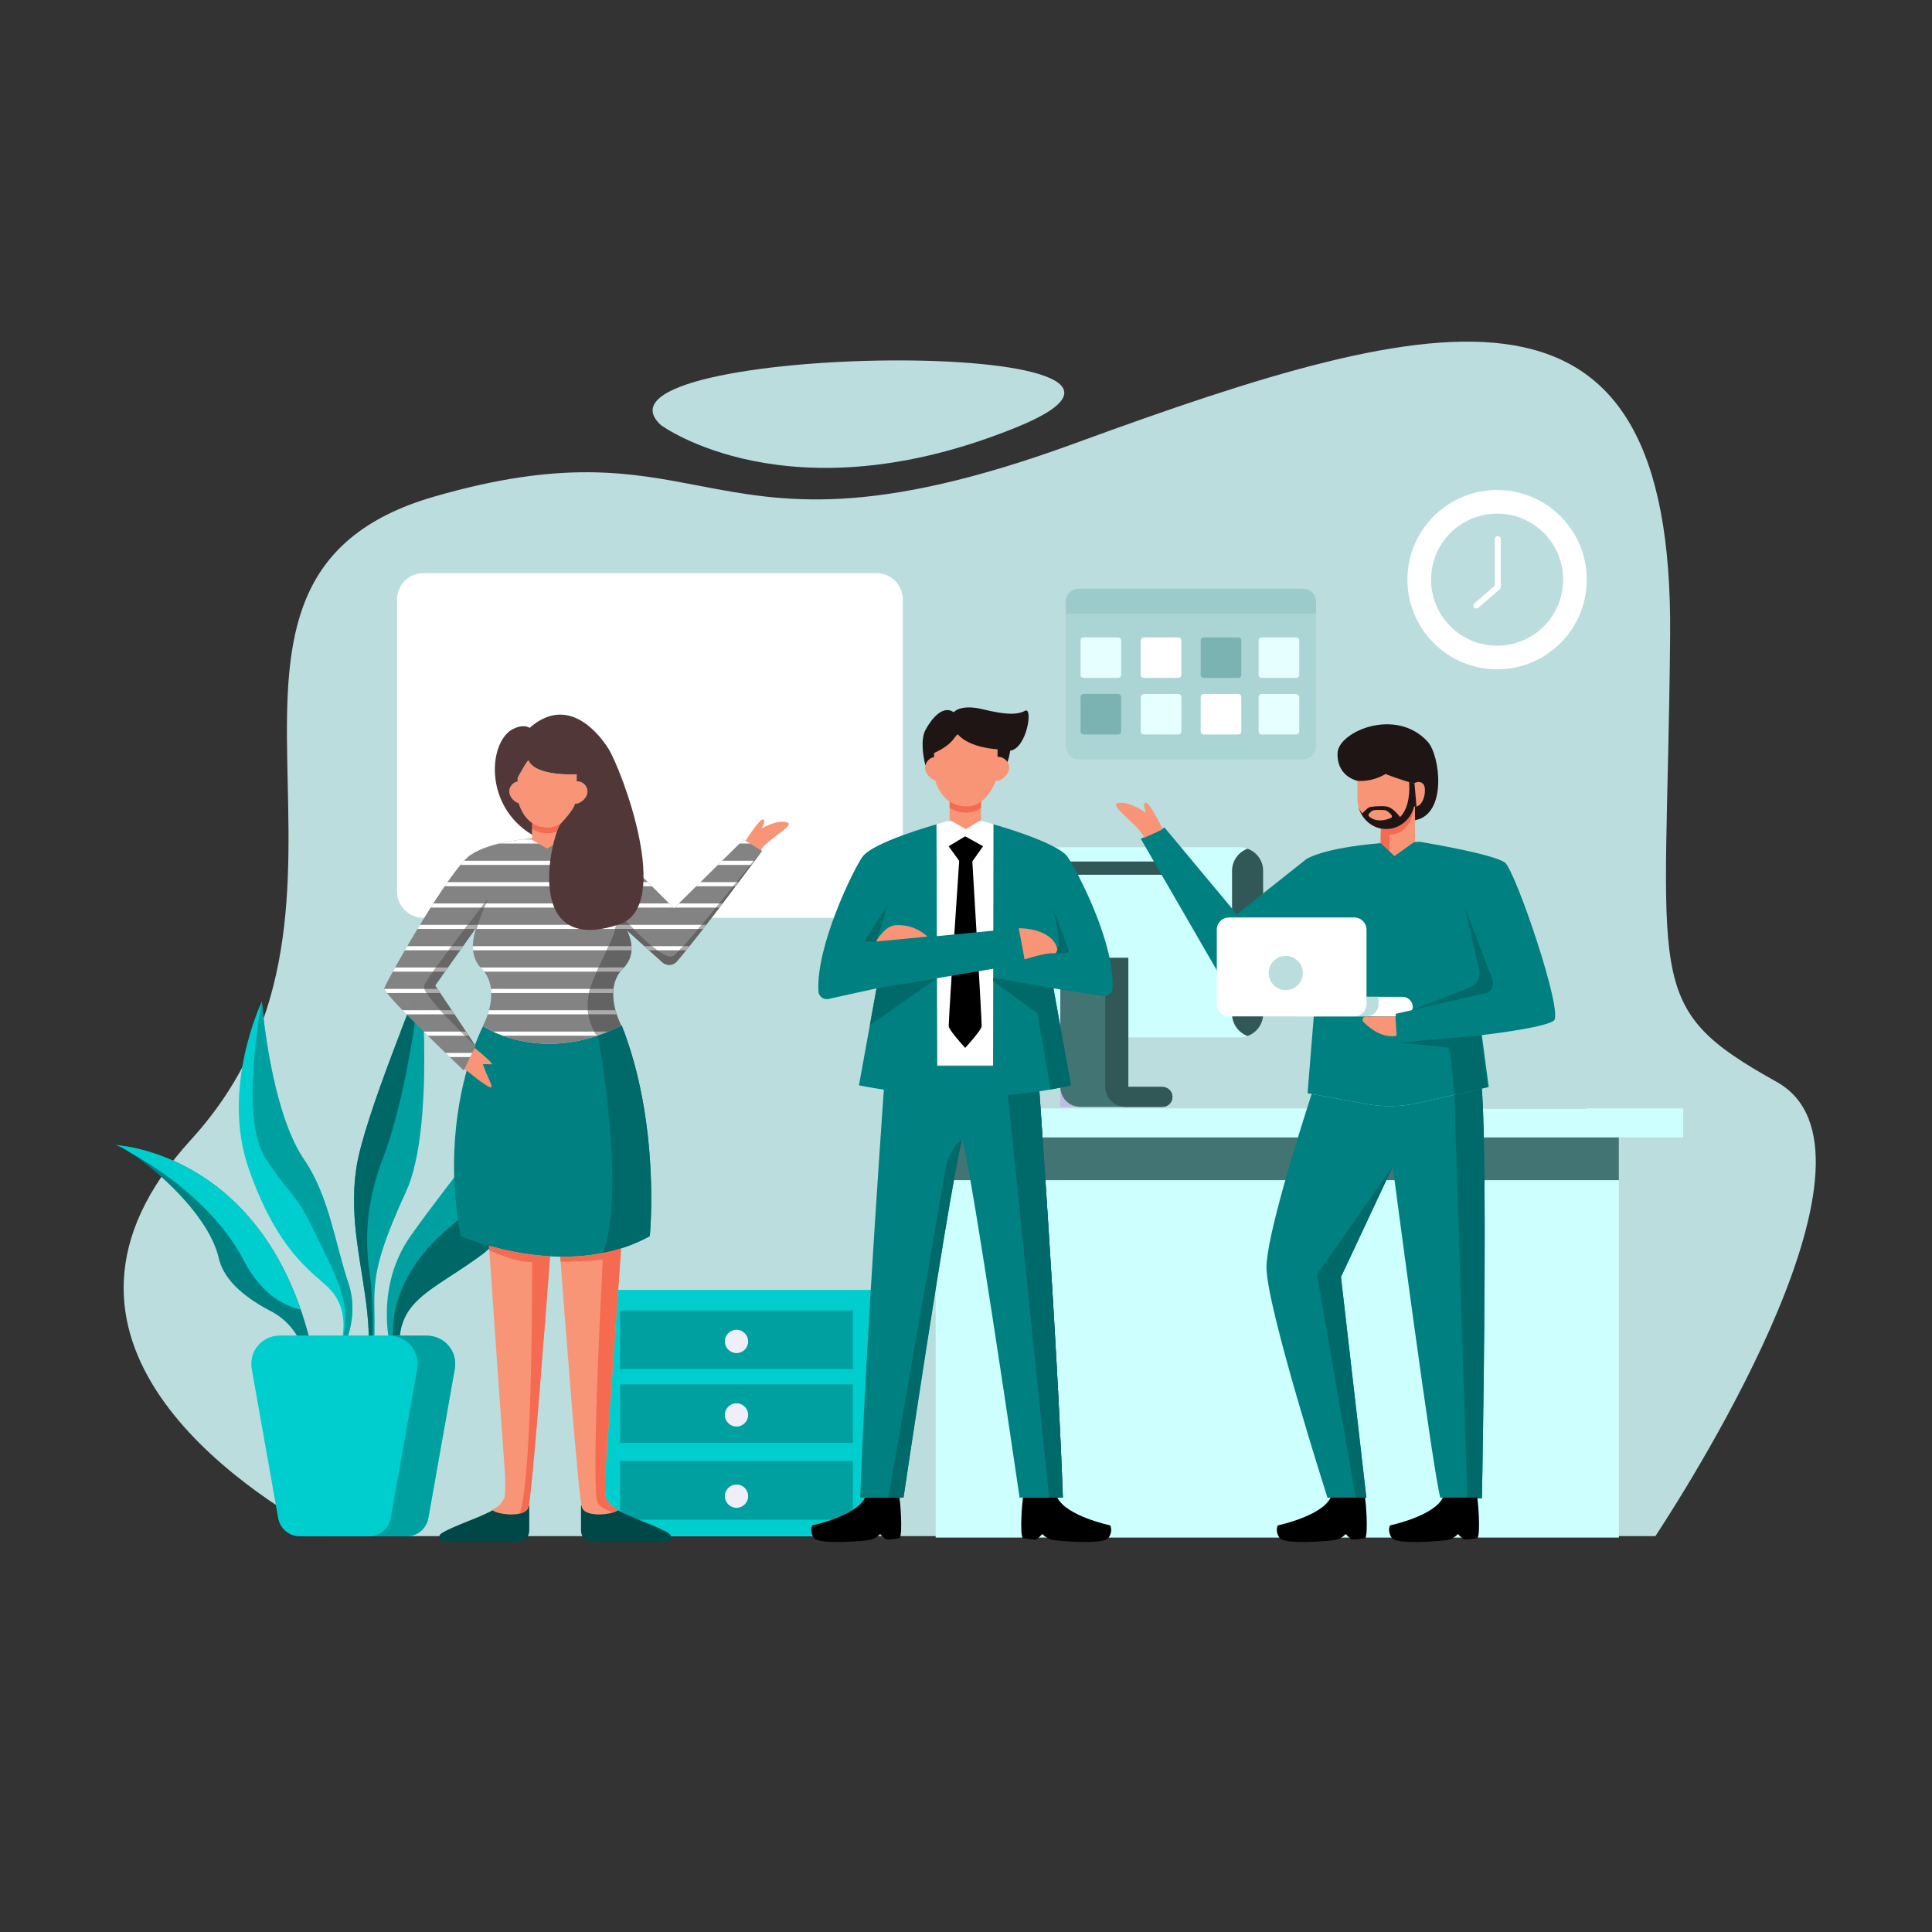 <?xml version="1.0" encoding="UTF-8" standalone="no"?> <svg xmlns:inkscape="http://www.inkscape.org/namespaces/inkscape" xmlns:sodipodi="http://sodipodi.sourceforge.net/DTD/sodipodi-0.dtd" xmlns="http://www.w3.org/2000/svg" xmlns:svg="http://www.w3.org/2000/svg" version="1.1" id="svg2" width="666.667" height="666.667" viewBox="0 0 666.667 666.667" sodipodi:docname="4655348_2456061.eps" inkscape:export-filename="4655348_2456061.eps.svg" inkscape:export-xdpi="96" inkscape:export-ydpi="96"><rect x="0" y="0" width="666.667" height="666.667" fill="#333333" stroke="none"/><defs id="defs6"><clipPath id="clipPath142"><path d="m 3656.49,2387.05 145.61,56.9 c 20.43,6.66 32.16,28.07 26.79,48.88 l -37.01,159.45 71.16,-185.83 c 6.49,-16.09 -3.4,-34.08 -20.45,-37.22 l -186.1,-42.18" id="path140"></path></clipPath></defs><g id="g10" inkscape:groupmode="layer" inkscape:label="Page 1" transform="matrix(1.333,0,0,-1.333,0,666.667)"><g id="g12" transform="scale(0.1)"><path d="M 848.398,1024.74 H 4285.28 c 109.45,167.23 631.56,998.7 314.09,1175.76 -353.41,197.09 -284.06,247.82 -275.99,1155.36 8.77,986.46 -575.02,851.48 -1540.1,498.07 -529.37,-193.86 -754.65,-152.09 -972.46,-110.32 -179.26,34.37 -353.46,68.75 -687.97,-28.24 C 385.133,3501.48 1058.51,2669.44 494.414,2050.98 22.062,1533.1 636.137,1139.19 848.398,1024.74" style="fill:#bbdddd;fill-opacity:1;fill-rule:nonzero;stroke:none" id="path16"></path><path d="m 1710.89,3900.81 c 0,0 331.57,-245.74 921.63,-5.17 590.06,240.57 -1154.28,217.88 -921.63,5.17" style="fill:#bbdddd;fill-opacity:1;fill-rule:nonzero;stroke:none" id="path18"></path><path d="m 2261.18,1662.18 h -709.24 v -637.44 h 709.24 v 637.44" style="fill:#00cece;fill-opacity:1;fill-rule:nonzero;stroke:none" id="path20"></path><path d="M 1605.12,1457.28 V 1609 h 602.89 v -151.72 h -602.89" style="fill:#00a0a0;fill-opacity:1;fill-rule:nonzero;stroke:none" id="path22"></path><path d="m 1605.12,1266.15 v 151.73 h 602.89 v -151.73 h -602.89" style="fill:#00a0a0;fill-opacity:1;fill-rule:nonzero;stroke:none" id="path24"></path><path d="M 1605.12,1067.28 V 1219 h 602.89 v -151.72 h -602.89" style="fill:#00a0a0;fill-opacity:1;fill-rule:nonzero;stroke:none" id="path26"></path><path d="m 1936.69,1528.79 c 0,-16.64 -13.49,-30.14 -30.13,-30.14 -16.64,0 -30.13,13.5 -30.13,30.14 0,16.64 13.49,30.13 30.13,30.13 16.64,0 30.13,-13.49 30.13,-30.13" style="fill:#efeef9;fill-opacity:1;fill-rule:nonzero;stroke:none" id="path28"></path><path d="m 1936.69,1338.54 c 0,-16.65 -13.49,-30.13 -30.13,-30.13 -16.64,0 -30.13,13.48 -30.13,30.13 0,16.65 13.49,30.13 30.13,30.13 16.64,0 30.13,-13.48 30.13,-30.13" style="fill:#efeef9;fill-opacity:1;fill-rule:nonzero;stroke:none" id="path30"></path><path d="m 1936.69,1128.2 c 0,-16.64 -13.49,-30.12 -30.13,-30.12 -16.64,0 -30.13,13.48 -30.13,30.12 0,16.65 13.49,30.14 30.13,30.14 16.64,0 30.13,-13.49 30.13,-30.14" style="fill:#efeef9;fill-opacity:1;fill-rule:nonzero;stroke:none" id="path32"></path><path d="M 2268.53,3517.81 H 1096.31 c -37.87,0 -68.58,-30.7 -68.58,-68.58 v -755.39 c 0,-37.87 30.71,-68.58 68.58,-68.58 h 1172.22 c 37.88,0 68.58,30.71 68.58,68.58 v 755.39 c 0,37.88 -30.7,68.58 -68.58,68.58" style="fill:#ffffff;fill-opacity:1;fill-rule:nonzero;stroke:none" id="path34"></path><path d="m 1096.31,2676.47 c -9.58,0 -17.37,7.79 -17.37,17.37 v 755.4 c 0,9.58 7.79,17.37 17.37,17.37 h 1172.22 c 9.57,0 17.38,-7.79 17.38,-17.37 v -755.4 c 0,-9.58 -7.81,-17.37 -17.38,-17.37 H 1096.31" style="fill:#ffffff;fill-opacity:1;fill-rule:nonzero;stroke:none" id="path36"></path><path d="m 2268.53,3466.61 h -340.84 c 18.4,-88.62 87.87,-379.34 232.72,-524.2 h 125.5 v 506.83 c 0,9.58 -7.8,17.37 -17.38,17.37" style="fill:#ffffff;fill-opacity:1;fill-rule:nonzero;stroke:none" id="path38"></path><path d="m 2160.41,2942.41 v -77.02 h 123.46 l 2.04,77.02 h -125.5" style="fill:#ffffff;fill-opacity:1;fill-rule:nonzero;stroke:none" id="path40"></path><path d="m 2285.91,2693.84 v 170.38 l -2.04,1.17 h -123.46 c 0,0 -58.9,-152.34 -62.29,-188.02 l 2.04,-0.9 h 168.37 c 9.58,0 17.38,7.79 17.38,17.37" style="fill:#ffffff;fill-opacity:1;fill-rule:nonzero;stroke:none" id="path42"></path><path d="m 1098.96,3466.61 h 340.83 c -18.4,-88.62 -87.87,-379.34 -232.72,-524.2 h -125.5 v 506.83 c 0,9.58 7.81,17.37 17.39,17.37" style="fill:#ffffff;fill-opacity:1;fill-rule:nonzero;stroke:none" id="path44"></path><path d="m 1207.07,2942.41 v -77.02 h -123.46 l -2.04,77.02 h 125.5" style="fill:#ffffff;fill-opacity:1;fill-rule:nonzero;stroke:none" id="path46"></path><path d="m 1081.57,2693.84 v 170.38 l 2.04,1.17 h 123.46 c 0,0 58.9,-152.34 62.3,-188.02 l -2.05,-0.9 h -168.36 c -9.58,0 -17.39,7.79 -17.39,17.37" style="fill:#ffffff;fill-opacity:1;fill-rule:nonzero;stroke:none" id="path48"></path><path d="M 3372.74,3477.26 H 2792.9 c -18.74,0 -33.93,-15.19 -33.93,-33.93 v -373.66 c 0,-18.73 15.19,-33.92 33.93,-33.92 h 579.84 c 18.74,0 33.93,15.19 33.93,33.92 v 373.66 c 0,18.74 -15.19,33.93 -33.93,33.93" style="fill:#abd4d4;fill-opacity:1;fill-rule:nonzero;stroke:none" id="path50"></path><path d="m 3406.67,3413.05 v 30.28 c 0,18.74 -15.19,33.93 -33.93,33.93 H 2792.9 c -18.74,0 -33.93,-15.19 -33.93,-33.93 v -30.28 h 647.7" style="fill:#9ccbcb;fill-opacity:1;fill-rule:nonzero;stroke:none" id="path52"></path><path d="m 2894.23,3351.22 h -89.07 c -4.46,0 -8.06,-3.61 -8.06,-8.06 v -88.76 c 0,-4.45 3.6,-8.06 8.06,-8.06 h 89.07 c 4.45,0 8.06,3.61 8.06,8.06 v 88.76 c 0,4.45 -3.61,8.06 -8.06,8.06" style="fill:#e6ffff;fill-opacity:1;fill-rule:nonzero;stroke:none" id="path54"></path><path d="m 3050.2,3351.22 h -89.09 c -4.44,0 -8.05,-3.61 -8.05,-8.06 v -88.76 c 0,-4.45 3.61,-8.06 8.05,-8.06 h 89.09 c 4.45,0 8.05,3.61 8.05,8.06 v 88.76 c 0,4.45 -3.6,8.06 -8.05,8.06" style="fill:#ffffff;fill-opacity:1;fill-rule:nonzero;stroke:none" id="path56"></path><path d="m 3205.29,3351.22 h -89.07 c -4.45,0 -8.06,-3.61 -8.06,-8.06 v -88.76 c 0,-4.45 3.61,-8.06 8.06,-8.06 h 89.07 c 4.46,0 8.06,3.61 8.06,8.06 v 88.76 c 0,4.45 -3.6,8.06 -8.06,8.06" style="fill:#7bb3b3;fill-opacity:1;fill-rule:nonzero;stroke:none" id="path58"></path><path d="m 3355.22,3351.22 h -89.08 c -4.44,0 -8.05,-3.61 -8.05,-8.06 v -88.76 c 0,-4.45 3.61,-8.06 8.05,-8.06 h 89.08 c 4.46,0 8.06,3.61 8.06,8.06 v 88.76 c 0,4.45 -3.6,8.06 -8.06,8.06" style="fill:#e6ffff;fill-opacity:1;fill-rule:nonzero;stroke:none" id="path60"></path><path d="m 2894.23,3204.89 h -89.07 c -4.46,0 -8.06,-3.6 -8.06,-8.05 v -88.76 c 0,-4.45 3.6,-8.06 8.06,-8.06 h 89.07 c 4.45,0 8.06,3.61 8.06,8.06 v 88.76 c 0,4.45 -3.61,8.05 -8.06,8.05" style="fill:#7bb3b3;fill-opacity:1;fill-rule:nonzero;stroke:none" id="path62"></path><path d="m 3050.2,3204.89 h -89.09 c -4.44,0 -8.05,-3.6 -8.05,-8.05 v -88.76 c 0,-4.45 3.61,-8.06 8.05,-8.06 h 89.09 c 4.45,0 8.05,3.61 8.05,8.06 v 88.76 c 0,4.45 -3.6,8.05 -8.05,8.05" style="fill:#e6ffff;fill-opacity:1;fill-rule:nonzero;stroke:none" id="path64"></path><path d="m 3205.29,3204.89 h -89.07 c -4.45,0 -8.06,-3.6 -8.06,-8.05 v -88.76 c 0,-4.45 3.61,-8.06 8.06,-8.06 h 89.07 c 4.46,0 8.06,3.61 8.06,8.06 v 88.76 c 0,4.45 -3.6,8.05 -8.06,8.05" style="fill:#ffffff;fill-opacity:1;fill-rule:nonzero;stroke:none" id="path66"></path><path d="m 3355.22,3204.89 h -89.08 c -4.44,0 -8.05,-3.6 -8.05,-8.05 v -88.76 c 0,-4.45 3.61,-8.06 8.05,-8.06 h 89.08 c 4.46,0 8.06,3.61 8.06,8.06 v 88.76 c 0,4.45 -3.6,8.05 -8.06,8.05" style="fill:#e6ffff;fill-opacity:1;fill-rule:nonzero;stroke:none" id="path68"></path><path d="m 2296.75,2056.78 h 2060.48 v 75.219 H 2296.75 Z" style="fill:#ceffff;fill-opacity:1;fill-rule:nonzero;stroke:none" id="path70"></path><path d="M 2422.12,1021.03 H 4190.68 V 2056.78 H 2422.12 Z" style="fill:#ceffff;fill-opacity:1;fill-rule:nonzero;stroke:none" id="path72"></path><path d="m 2422.12,1946.31 h 1768.56 v 110.473 H 2422.12 Z" style="fill:#437474;fill-opacity:1;fill-rule:nonzero;stroke:none" id="path74"></path><path d="m 4107.56,3500.74 c 0,-128.2 -103.93,-232.12 -232.12,-232.12 -128.19,0 -232.11,103.92 -232.11,232.12 0,128.19 103.92,232.11 232.11,232.11 128.19,0 232.12,-103.92 232.12,-232.11" style="fill:#ffffff;fill-opacity:1;fill-rule:nonzero;stroke:none" id="path76"></path><path d="m 4046.4,3500.74 c 0,-94.42 -76.55,-170.95 -170.96,-170.95 -94.41,0 -170.95,76.53 -170.95,170.95 0,94.42 76.54,170.95 170.95,170.95 94.41,0 170.96,-76.53 170.96,-170.95" style="fill:#bbdddd;fill-opacity:1;fill-rule:nonzero;stroke:none" id="path78"></path><path d="m 3821.68,3426 c -2.14,0 -4.26,0.9 -5.77,2.64 -2.76,3.19 -2.39,8.01 0.79,10.76 l 53.01,45.78 v 120.47 c 0,4.21 3.41,7.63 7.62,7.63 4.21,0 7.62,-3.42 7.62,-7.63 v -123.96 c 0,-2.21 -0.96,-4.32 -2.64,-5.77 l -55.65,-48.06 c -1.44,-1.24 -3.21,-1.86 -4.98,-1.86" style="fill:#ffffff;fill-opacity:1;fill-rule:nonzero;stroke:none" id="path80"></path><path d="M 3208.89,2315.74 H 2537.3 c -33.69,0 -60.99,27.31 -60.99,60.99 v 370.28 c 0,33.68 27.3,60.98 60.99,60.98 h 671.59 c 33.68,0 60.98,-27.3 60.98,-60.98 v -370.28 c 0,-33.68 -27.3,-60.99 -60.98,-60.99" style="fill:#ceffff;fill-opacity:1;fill-rule:nonzero;stroke:none" id="path82"></path><path d="m 3229.6,2804.31 c -23.47,-8.49 -40.27,-30.9 -40.27,-57.3 v -370.28 c 0,-26.4 16.8,-48.82 40.27,-57.31 23.47,8.49 40.27,30.91 40.27,57.31 v 370.28 c 0,26.4 -16.8,48.81 -40.27,57.3" style="fill:#325757;fill-opacity:1;fill-rule:nonzero;stroke:none" id="path84"></path><path d="m 3009.29,2187.58 h -88.47 v 334.01 H 2744.8 v -334.01 -51.6 h 264.49 c 14.24,0 25.8,11.55 25.8,25.8 0,14.24 -11.56,25.8 -25.8,25.8" style="fill:#bebbe4;fill-opacity:1;fill-rule:nonzero;stroke:none" id="path86"></path><path d="m 3007.82,2187.58 h -87 v 334.01 H 2744.8 v -334.01 c 0,-28.5 23.11,-51.6 51.61,-51.6 h 212.88 c 14.7,0 26.54,12.31 25.76,27.18 -0.73,13.96 -13.25,24.42 -27.23,24.42" style="fill:#437474;fill-opacity:1;fill-rule:nonzero;stroke:none" id="path88"></path><path d="m 3035.09,2161.78 c 0,14.25 -11.55,25.8 -25.8,25.8 h -88.47 v 334.01 h -59.67 v -334.01 c 0,-28.5 23.1,-51.6 51.6,-51.6 h 96.54 c 14.25,0 25.8,11.55 25.8,25.8" style="fill:#325757;fill-opacity:1;fill-rule:nonzero;stroke:none" id="path90"></path><path d="m 3038.48,2771.04 h -391.46 c -9.45,0 -17.11,-7.67 -17.11,-17.11 0,-9.45 7.66,-17.11 17.11,-17.11 h 391.46 c 9.45,0 17.11,7.66 17.11,17.11 0,9.44 -7.66,17.11 -17.11,17.11" style="fill:#325757;fill-opacity:1;fill-rule:nonzero;stroke:none" id="path92"></path><path d="m 3449.18,2130.88 h 659.18 v 158.082 h -659.18 z" style="fill:#bbdddd;fill-opacity:1;fill-rule:nonzero;stroke:none" id="path94"></path><path d="m 3385.81,2288.96 h 679.641 v 110.438 H 3385.81 Z" style="fill:#bbdddd;fill-opacity:1;fill-rule:nonzero;stroke:none" id="path96"></path><path d="m 3452.01,2399.56 h 651.488 v 138.352 H 3452.01 Z" style="fill:#bbdddd;fill-opacity:1;fill-rule:nonzero;stroke:none" id="path98"></path><path d="m 3452.01,2399.56 h 651.488 v 48.48 H 3452.01 Z" style="fill:#bbdddd;fill-opacity:1;fill-rule:nonzero;stroke:none" id="path100"></path><path d="m 884.563,1531.21 11.457,-2.41 c 13.476,36.14 25.675,91.88 5.875,150.43 -33.754,99.83 -49.965,225.56 -114.559,319.96 -88.258,128.95 -109.438,409.39 -109.438,409.39 0,0 -107.433,-222.47 -34.21,-432.16 73.222,-209.69 159.832,-264.63 203.636,-305.58 46.785,-43.72 45.852,-100.45 37.239,-139.63" style="fill:#00cece;fill-opacity:1;fill-rule:nonzero;stroke:none" id="path102"></path><path d="m 887.004,1530.7 9.016,-1.9 c 13.476,36.14 25.675,91.88 5.875,150.43 -33.754,99.83 -49.965,225.56 -114.559,319.96 -88.258,128.95 -109.438,409.39 -109.438,409.39 0,0 -59.39,-299.81 9.403,-405.41 68.793,-105.6 71.929,-79.88 121.355,-180.21 49.426,-100.32 65.055,-128.79 80.09,-187.11 9.617,-37.32 3.742,-79.47 -1.742,-105.15" style="fill:#00a0a0;fill-opacity:1;fill-rule:nonzero;stroke:none" id="path104"></path><path d="m 941.523,1449.29 c 0,0 21.965,32.75 9.082,155.04 -12.882,122.28 -48.046,239.23 -28.335,372.58 19.707,133.35 165.15,471.59 165.91,493.9 0.76,22.31 38.51,-389.18 -36.56,-553.14 -75.073,-163.96 -84.577,-220.49 -82.44,-305.85 2.14,-85.36 -2.739,-154.24 -11,-174.27 l -16.657,11.74" style="fill:#00a0a0;fill-opacity:1;fill-rule:nonzero;stroke:none" id="path106"></path><path d="m 958.059,1696.1 c 7.781,-54.5 11.136,-191.5 -2.848,-224.61 -1.305,-3.08 -3.102,-1.37 -5.293,4.24 4.422,22.76 7.645,62.53 0.687,128.6 -12.882,122.28 -48.046,239.23 -28.335,372.58 19.707,133.35 165.15,471.59 165.91,493.9 0,0 -24.86,-279.8 -98.957,-473.57 -53.047,-138.73 -38.946,-246.62 -31.164,-301.14" style="fill:#006767;fill-opacity:1;fill-rule:nonzero;stroke:none" id="path108"></path><path d="m 1020.28,1475.21 c 0,0 -63.71,175.49 42.72,326.82 106.43,151.34 276.81,345.53 279.95,422.7 0,0 45.22,-366.64 -93.63,-469.85 -138.86,-103.21 -236.43,-119.38 -211.74,-279.09 l -17.3,-0.58" style="fill:#00a0a0;fill-opacity:1;fill-rule:nonzero;stroke:none" id="path110"></path><path d="m 1169.32,1828.86 c -154.79,-125.08 -166.99,-269.8 -142.67,-337.03 1.89,-5.23 5.45,-8.43 10.14,-10.15 -21.35,154.14 75.43,171.3 212.53,273.2 138.85,103.21 93.63,469.85 93.63,469.85 0,0 -18.83,-270.79 -173.63,-395.87" style="fill:#006767;fill-opacity:1;fill-rule:nonzero;stroke:none" id="path112"></path><path d="m 829.922,1432.49 -35.024,126.64 C 664.52,2021.61 299.57,2037 299.57,2037 c 38.145,-7.6 236.184,-158.58 266.852,-292.94 14.406,-63.09 78.871,-107.9 135.801,-137.57 41.058,-21.4 71.406,-59.17 84.105,-103.69 10.867,-38.1 16.602,-71.89 16.602,-71.89 l 26.992,1.58" style="fill:#008080;fill-opacity:1;fill-rule:nonzero;stroke:none" id="path114"></path><path d="m 631.488,1737.67 c 42.668,-81.85 97.61,-115.11 146.891,-126.34 C 636.305,2022.56 299.57,2037 299.57,2037 c 7.539,-1.5 21.469,-8.78 38.977,-20.25 70.183,-39.19 217.586,-134.53 292.941,-279.08" style="fill:#00cece;fill-opacity:1;fill-rule:nonzero;stroke:none" id="path116"></path><path d="M 1105.18,1543.53 H 723.734 c -45.535,0 -80.019,-41.15 -72.07,-85.98 l 68.492,-386.23 c 4.824,-27.19 28.453,-46.99 56.059,-46.99 H 1052.7 c 27.6,0 51.23,19.8 56.05,46.99 l 68.5,386.23 c 7.95,44.83 -26.54,85.98 -72.07,85.98" style="fill:#00cece;fill-opacity:1;fill-rule:nonzero;stroke:none" id="path118"></path><path d="m 1175.63,1490.23 c -8.59,30.32 -36.43,53.3 -70.45,53.3 H 723.734 c -34.023,0 -61.859,-22.98 -70.453,-53.3 h 522.349" style="fill:#00cece;fill-opacity:1;fill-rule:nonzero;stroke:none" id="path120"></path><path d="m 1105.18,1543.53 h -97.32 c 45.54,0 80.03,-41.15 72.07,-85.98 l -68.49,-386.23 c -4.82,-27.19 -28.452,-46.99 -56.057,-46.99 h 97.317 c 27.6,0 51.23,19.8 56.05,46.99 l 68.5,386.23 c 7.95,44.83 -26.54,85.98 -72.07,85.98" style="fill:#00a0a0;fill-opacity:1;fill-rule:nonzero;stroke:none" id="path122"></path><path d="m 3675.93,2822.13 c 32.84,-5.62 189.07,-32.35 219.62,-53.6 26.25,-18.26 153.37,-390.12 126.56,-409.48 -26.8,-19.35 -186.11,-37.22 -186.11,-37.22 l 17.86,-134.24 -182.34,-41.49 c -43.76,-9.96 -89.09,-10.93 -133.24,-2.88 l -153.46,27.99 31.27,387.37 -204.2,-117.29 c -14.88,-7.75 -33.21,-2.21 -41.28,12.49 l -217.55,376.18 61.5,29.04 187.12,-224.48 180.17,142.94 c 0,0 40.57,28.29 189.85,40.94 l 104.23,3.73" style="fill:#008080;fill-opacity:1;fill-rule:nonzero;stroke:none" id="path124"></path><path d="m 3009.99,2855.03 c 0,0 -31.61,64.8 -42.92,68.02 -11.31,3.21 -1,-26.14 -1,-26.14 0,0 -39.38,30.19 -70.49,25.9 -31.11,-4.28 57.43,-60.32 66.19,-90.47 0,0 50.14,22.47 48.22,22.69" style="fill:#f79576;fill-opacity:1;fill-rule:nonzero;stroke:none" id="path126"></path><path d="m 3181.48,2370.19 h 324.29 c 17.48,0 31.65,14.17 31.65,31.65 v 192.74 c 0,17.48 -14.17,31.65 -31.65,31.65 h -324.29 c -17.48,0 -31.65,-14.17 -31.65,-31.65 v -192.74 c 0,-17.48 14.17,-31.65 31.65,-31.65" style="fill:#ffffff;fill-opacity:1;fill-rule:nonzero;stroke:none" id="path128"></path><path d="m 3356.04,2370.19 h 274.4 c 14.79,0 26.79,11.99 26.79,26.77 v -2.93 c 0,14.8 -12,26.79 -26.79,26.79 h -274.4 c -14.79,0 -26.78,-11.99 -26.78,-26.79 v 2.93 c 0,-14.78 11.99,-26.77 26.78,-26.77" style="fill:#ffffff;fill-opacity:1;fill-rule:nonzero;stroke:none" id="path130"></path><path d="m 3568.75,2420.82 v -18.98 c 0,-17.41 -14.06,-31.53 -31.44,-31.65 H 3506 c 17.38,0.12 31.41,14.24 31.41,31.65 v 18.98 h 31.34" style="fill:#bbdddd;fill-opacity:1;fill-rule:nonzero;stroke:none" id="path132"></path><path d="m 3284.13,2482.52 c 0,24.43 19.8,44.23 44.23,44.23 24.42,0 44.23,-19.8 44.23,-44.23 0,-24.42 -19.81,-44.23 -44.23,-44.23 -24.43,0 -44.23,19.81 -44.23,44.23" style="fill:#bbdddd;fill-opacity:1;fill-rule:nonzero;stroke:none" id="path134"></path><g id="g136"><g id="g138" clip-path="url(#clipPath142)"><path d="m 3656.49,2387.05 h 213.043 v 265.23 H 3656.49 Z" style="fill:#006969;fill-opacity:1;fill-rule:nonzero;stroke:none" id="path144"></path></g></g><path d="m 3833.43,2320.98 -217.51,-18.93 -2.99,74.75 229.66,52.43 -9.16,-108.25" style="fill:#008080;fill-opacity:1;fill-rule:nonzero;stroke:none" id="path146"></path><path d="m 3764.85,2167.32 c 0,0.01 0,0.01 0,0.02 l 86.41,19.66 0.04,-0.26 -15.33,-3.49 c 0,0.01 0,0.01 0,0.01 l -0.31,0.16 -70.81,-16.1" style="fill:#8a6fbe;fill-opacity:1;fill-rule:nonzero;stroke:none" id="path148"></path><path d="m 3764.85,2167.34 c -4.52,56.8 -10.59,119.17 -15.67,121.48 -9.4,4.27 -133.26,13.23 -133.26,13.23 l 217.51,18.93 17.83,-133.98 -86.41,-19.66" style="fill:#006969;fill-opacity:1;fill-rule:nonzero;stroke:none" id="path150"></path><path d="m 3615.39,2320.21 c 0,0 -38.22,-12.42 -85.92,35.45 -5.09,5.1 -1.5,13.86 5.7,13.92 l 77.21,0.62 3.01,-49.99" style="fill:#f79576;fill-opacity:1;fill-rule:nonzero;stroke:none" id="path152"></path><path d="m 3836.2,1122.6 -107.67,1.62 c -20.54,74.3 -123.26,857.3 -123.26,857.3 l -134,-285.84 65.72,-571.15 -100.55,-0.62 c 0,0 -157.95,493.69 -157.95,596.4 0,78.32 78.93,331.58 116.47,447.74 l 3.01,0.77 140.34,-25.57 c 44.09,-8.1 89.43,-7.1 133.22,2.86 l 164.13,37.31 0.31,-0.16 c 16.3,-214.4 0.23,-1060.66 0.23,-1060.66" style="fill:#008080;fill-opacity:1;fill-rule:nonzero;stroke:none" id="path154"></path><path d="m 3841.17,2056.78 h -0.05 c -0.54,24.5 -1.2,47.11 -1.98,67.37 0.8,-20.28 1.47,-42.88 2.03,-67.37" style="fill:#9d89cc;fill-opacity:1;fill-rule:nonzero;stroke:none" id="path156"></path><path d="m 3836.2,1122.79 c 0.21,11.16 9.36,498.54 6.53,823.52 h 0.14 c 0.25,-26.34 0.42,-53.74 0.53,-81.86 0.01,-4.13 0.02,-8.29 0.04,-12.44 0.01,-2.83 0.02,-5.63 0.02,-8.47 0.02,-6.78 0.04,-13.6 0.05,-20.44 v -0.78 c 0.44,-309.27 -7.12,-689.95 -7.31,-699.53" style="fill:#9d89cc;fill-opacity:1;fill-rule:nonzero;stroke:none" id="path158"></path><path d="m 3842.87,1946.31 h -0.14 c -0.35,39.62 -0.87,76.83 -1.61,110.47 h 0.05 c 0.76,-33.66 1.32,-70.87 1.7,-110.47" style="fill:#8a79c4;fill-opacity:1;fill-rule:nonzero;stroke:none" id="path160"></path><path d="m 3836.2,1122.61 -1.35,0.1 -36.45,1.5 -33.53,1042.86 -0.01,0.01 71.08,16.17 c 1.24,-16.3 2.3,-36.22 3.2,-59.1 0.78,-20.26 1.44,-42.87 1.98,-67.37 v 0 c 0.74,-33.64 1.26,-70.85 1.61,-110.47 2.83,-324.98 -6.32,-812.36 -6.53,-823.52 0,-0.12 0,-0.18 0,-0.18" style="fill:#006969;fill-opacity:1;fill-rule:nonzero;stroke:none" id="path162"></path><path d="m 3509.46,1123.56 27.55,0.97 -65.74,571.15 134,285.84 -196.07,-279.12 100.26,-578.84" style="fill:#006969;fill-opacity:1;fill-rule:nonzero;stroke:none" id="path164"></path><path d="m 3444.66,1124.39 c -24.09,-48.26 -136.79,-71.77 -136.79,-71.77 0,0 -8.24,-14.24 4.44,-32.44 12.69,-18.21 131.15,-8.16 146.02,-4.99 14.86,3.17 25.19,15.11 25.19,15.11 0,0 9.86,-10.91 15.4,-13.63 5.53,-2.72 35.82,3.07 35.82,3.07 7.27,19.22 0.83,92.9 -1.12,104.65 h -88.96" style="fill:#000000;fill-opacity:1;fill-rule:nonzero;stroke:none" id="path166"></path><path d="m 3735.23,1124.39 c -24.09,-48.26 -136.78,-71.77 -136.78,-71.77 0,0 -8.24,-14.24 4.44,-32.44 12.69,-18.21 131.15,-8.16 146.02,-4.99 14.86,3.17 25.18,15.11 25.18,15.11 0,0 9.87,-10.91 15.4,-13.63 5.54,-2.72 35.82,3.07 35.82,3.07 7.28,19.22 0.83,92.9 -1.11,104.65 h -88.97" style="fill:#000000;fill-opacity:1;fill-rule:nonzero;stroke:none" id="path168"></path><path d="m 3662.81,2913.29 v -90.21 l -53.14,-38 -35.83,34.52 0.85,37 c 4.47,-0.93 9.11,-1.39 13.82,-1.39 34.6,0 63.72,24.71 72.06,58.23 l 2.24,-0.15" style="fill:#f79576;fill-opacity:1;fill-rule:nonzero;stroke:none" id="path170"></path><path d="m 3684.28,2971.5 c -10.51,11.22 -22.68,2.15 -22.68,2.15 l -0.47,-0.52 c -31.16,7.39 -74.61,40.47 -74.61,40.47 -29.32,-17.71 -72.51,-33.66 -72.51,-33.66 v -46.79 c 0,-43.06 33.34,-77.97 74.48,-77.97 34.63,0 63.73,24.75 72.06,58.28 25.63,-3.54 34.09,46.97 23.73,58.04" style="fill:#f79576;fill-opacity:1;fill-rule:nonzero;stroke:none" id="path172"></path><path d="m 3662.96,2878.07 -0.15,0.07 v 35.15 c 23.86,-0.47 31.51,47.42 21.47,58.23 -10.5,11.2 -22.71,2.17 -22.71,2.17 l -0.46,-0.55 c -31.13,7.42 -74.38,24.45 -74.38,24.45 -37.6,-22.17 -72.76,-17.65 -72.76,-17.65 -10.88,2.63 -53.29,16.76 -51.59,71.68 1.7,55.45 150.84,120.09 233.33,29.65 32.29,-35.29 51.28,-188.53 -32.75,-203.2" style="fill:#1f1515;fill-opacity:1;fill-rule:nonzero;stroke:none" id="path174"></path><path d="m 3588.51,2855.21 c -4.75,0 -9.34,0.62 -13.84,1.51 l -0.83,-37.12 23.08,-22.27 v 43.51 c 59.55,0 63.65,72.6 63.65,72.6 -8.34,-33.52 -37.46,-58.23 -72.06,-58.23" style="fill:#f46b51;fill-opacity:1;fill-rule:nonzero;stroke:none" id="path176"></path><path d="m 3601.41,2884.41 c -30.92,-14.41 -52.34,-2.82 -58.08,4.39 -1.34,1.67 -1.18,4.07 0.26,5.64 l 5.26,5.71 c 5.94,6.52 25.15,4.12 33.17,4.12 8.49,0 14.88,-7.22 19.56,-12.19 1.92,-2.04 2.22,-6.55 -0.17,-7.67 z m 60.16,89.28 -0.46,-0.55 c -4.24,1.01 -8.81,2.55 -13.44,4.41 1.46,-18.87 2.1,-65.96 -23.28,-91.38 -6.09,7.85 -20.37,24.47 -33.67,27.07 -12.52,2.44 -31.37,0.69 -41.1,-0.52 -4.01,-0.49 -7.75,-2.24 -10.69,-5.01 l -12.97,-12.26 c -3.25,4.32 -6.25,9.27 -8.81,15.14 9.27,-32.06 37.68,-55.38 71.36,-55.38 34.6,0 63.72,24.71 72.06,58.23 2.16,-0.31 4.24,-0.08 6.18,0.39 v 0.08 l -5.18,59.78" style="fill:#1f1515;fill-opacity:1;fill-rule:nonzero;stroke:none" id="path178"></path><path d="m 2751.31,1124.51 c -13.3,394.7 -65.41,1117.58 -65.41,1117.58 h -393.6 c 0,0 -52.1,-722.88 -65.41,-1117.58 h 111.98 c 0,0 127.17,849.02 151.84,926.73 24.67,-77.71 148.63,-926.73 148.63,-926.73 h 111.97" style="fill:#008080;fill-opacity:1;fill-rule:nonzero;stroke:none" id="path180"></path><path d="m 2751.32,1124.5 h -35.07 l -114.39,1117.6 h 84.04 c 0,0 52.14,-722.92 65.42,-1117.6" style="fill:#513096;fill-opacity:1;fill-rule:nonzero;stroke:none" id="path182"></path><path d="m 2751.32,1124.5 h -35.07 l -106.69,1042.43 c 26.34,1.47 55.09,5.15 81,9.22 13.09,-187.16 49.9,-729.04 60.76,-1051.65" style="fill:#006969;fill-opacity:1;fill-rule:nonzero;stroke:none" id="path184"></path><path d="m 2239.41,1124.39 c -24.09,-48.26 -136.79,-71.77 -136.79,-71.77 0,0 -8.24,-14.24 4.45,-32.44 12.68,-18.21 131.14,-8.16 146.01,-4.99 14.87,3.17 25.19,15.11 25.19,15.11 0,0 9.86,-10.91 15.4,-13.63 5.54,-2.72 35.81,3.07 35.81,3.07 7.29,19.22 0.84,92.9 -1.1,104.65 h -88.97" style="fill:#000000;fill-opacity:1;fill-rule:nonzero;stroke:none" id="path186"></path><path d="m 2737.09,1124.39 c 24.09,-48.26 136.78,-71.77 136.78,-71.77 0,0 8.24,-14.24 -4.45,-32.44 -12.68,-18.21 -131.14,-8.16 -146.01,-4.99 -14.87,3.17 -25.18,15.11 -25.18,15.11 0,0 -9.87,-10.91 -15.41,-13.63 -5.53,-2.72 -35.81,3.07 -35.81,3.07 -7.28,19.22 -0.83,92.9 1.11,104.65 h 88.97" style="fill:#000000;fill-opacity:1;fill-rule:nonzero;stroke:none" id="path188"></path><path d="m 2571.8,2867.4 -26.7,7.76 h -94.16 l -26.7,-7.76 -66.52,-623.09 h 134.62 11.36 134.62 l -66.52,623.09" style="fill:#ffffff;fill-opacity:1;fill-rule:nonzero;stroke:none" id="path190"></path><path d="m 2424.24,2867.4 c 0,0 -165.19,-46.01 -191.8,-84.26 -24.89,-35.77 -120.19,-231.34 -113.82,-347.78 0.7,-12.63 11.92,-22.04 24.46,-20.38 l 125.94,27.78 -45.45,-251.12 c 0,0 129.72,-26.05 202.89,-21.61 l -2.22,697.37" style="fill:#008080;fill-opacity:1;fill-rule:nonzero;stroke:none" id="path192"></path><path d="m 2571.8,2867.4 c 0,0 165.19,-46.01 191.8,-84.26 24.89,-35.77 122.74,-223.53 116.36,-339.97 -0.69,-12.63 -11.91,-22.04 -24.45,-20.38 l -128.5,19.97 45.46,-251.12 c 0,0 -128.7,-29.37 -201.87,-24.94 l 1.2,700.7" style="fill:#008080;fill-opacity:1;fill-rule:nonzero;stroke:none" id="path194"></path><path d="m 2544.74,2810.61 -46.21,25.74 -42.88,-25.74 27.35,-37.82 c 0,0 -26.15,-386.33 -27.16,-427.59 -0.15,-6.2 16.18,-26.4 31.06,-43.49 4.11,-4.73 8.12,-9.22 11.63,-13.1 3.51,3.89 7.52,8.37 11.63,13.1 14.89,17.09 31.21,37.29 31.06,43.49 -1.02,41.26 -24.22,426.11 -24.22,426.11 l 27.74,39.3" style="fill:#000000;fill-opacity:1;fill-rule:nonzero;stroke:none" id="path196"></path><path d="m 2269.02,2442.76 389.16,65.42 -21.06,90.36 -444.04,-43.24 75.94,-112.54" style="fill:#008080;fill-opacity:1;fill-rule:nonzero;stroke:none" id="path198"></path><path d="m 2652.27,2517.79 c 0,0 56.91,18.48 76.13,15.52 19.22,-2.95 10.35,63.2 -91.28,65.23 l 15.15,-80.75" style="fill:#f79576;fill-opacity:1;fill-rule:nonzero;stroke:none" id="path200"></path><path d="m 2400.84,2576.71 c 0,0 -32.71,33.82 -83.71,29.38 -28.16,-2.45 -49.33,-42.13 -49.33,-42.13 l 133.04,12.75" style="fill:#f79576;fill-opacity:1;fill-rule:nonzero;stroke:none" id="path202"></path><path d="m 2251.85,2347.86 17.17,94.9 -17.17,-94.9 v 0" style="fill:#b19ad4;fill-opacity:1;fill-rule:nonzero;stroke:none" id="path204"></path><path d="m 2251.85,2347.86 17.17,94.9 155.93,26.08 -173.1,-120.98" style="fill:#006969;fill-opacity:1;fill-rule:nonzero;stroke:none" id="path206"></path><path d="m 2267.8,2563.96 -31.2,0.8 63.21,96.53 -32.01,-97.33 v 0" style="fill:#006969;fill-opacity:1;fill-rule:nonzero;stroke:none" id="path208"></path><path d="m 2733.01,2532.97 c -2.08,0 -3.37,0.02 -3.37,0.02 0.23,0.08 0.46,0.17 0.69,0.26 2.53,0.26 4.4,1.92 5.4,4.55 15.85,23.21 -10.95,112.81 -10.95,112.81 0,0 43.99,-108.01 40.57,-113.13 -2.73,-4.1 -23.97,-4.51 -32.34,-4.51" style="fill:#006969;fill-opacity:1;fill-rule:nonzero;stroke:none" id="path210"></path><path d="m 2730.33,2533.25 c 2.18,0.9 3.96,2.46 5.4,4.55 -1,-2.63 -2.87,-4.29 -5.4,-4.55" style="fill:#bd6066;fill-opacity:1;fill-rule:nonzero;stroke:none" id="path212"></path><path d="m 2571.1,2461.14 h -0.01 l 0.02,8.78 -0.01,-8.78" style="fill:#c0a8d8;fill-opacity:1;fill-rule:nonzero;stroke:none" id="path214"></path><path d="m 2719.44,2181.05 -33.86,197.14 -114.48,82.95 0.02,8.78 155.89,-27.16 19.71,-108.87 25.75,-142.25 v 0 0 0 0 0 c -0.33,-0.07 -22.26,-5.06 -53.03,-10.59" style="fill:#006969;fill-opacity:1;fill-rule:nonzero;stroke:none" id="path216"></path><path d="m 2489.87,2051.38 v 0 c -21.79,-18.2 -36.42,-43.54 -41.29,-71.5 l -149.01,-855.37 h 39.3 c 0,0 104.87,714.17 151,926.87" style="fill:#006969;fill-opacity:1;fill-rule:nonzero;stroke:none" id="path218"></path><path d="m 2539.48,2878.74 -39.35,-23.96 -41.93,23.96 v 78.55 h 81.28 v -78.55" style="fill:#f79576;fill-opacity:1;fill-rule:nonzero;stroke:none" id="path220"></path><path d="m 2395.38,3020.52 c 0,0 -16.29,60.83 0.48,91.49 16.76,30.65 45.24,64.69 73.03,45.54 0,0 16.71,21.93 75.62,7.56 58.92,-14.37 87.97,-14.78 109.04,-3.77 21.08,11.02 4.96,-97.23 -38.63,-103.46 0,0 -3.51,-28.26 -12.14,-38.32 -8.62,-10.06 -114,-15.33 -114,-15.33 l -93.4,16.29" style="fill:#1f1515;fill-opacity:1;fill-rule:nonzero;stroke:none" id="path222"></path><path d="m 2480.16,3099.55 c -3.05,3.39 -9.03,-11.37 -23.15,-23.62 -16.66,-14.48 -38.99,-23.89 -38.99,-23.89 v -58.66 c 0,0 12.17,-79.68 83.92,-79.68 59.17,0 80.36,79.36 80.36,79.36 v 50.37 18.28 c 0,0 -70.52,2.56 -102.14,37.84" style="fill:#f79576;fill-opacity:1;fill-rule:nonzero;stroke:none" id="path224"></path><path d="m 2539.47,2926.12 v -16.14 c -10.3,-7.46 -22.72,-12.41 -37.54,-12.41 -18.12,0 -32.44,5.08 -43.72,12.69 v 16.13 c 11.28,-7.61 25.6,-12.69 43.72,-12.69 14.8,0 27.24,4.97 37.54,12.42" style="fill:#f46b51;fill-opacity:1;fill-rule:nonzero;stroke:none" id="path226"></path><path d="m 2452.05,3013.43 c 0,15.82 -12.83,28.64 -28.65,28.64 -15.82,0 -28.64,-12.82 -28.64,-28.64 0,-15.82 17.35,-33.39 33.17,-33.39 15.82,0 24.12,17.57 24.12,33.39" style="fill:#f79576;fill-opacity:1;fill-rule:nonzero;stroke:none" id="path228"></path><path d="m 2554.98,3013.43 c 0,15.82 12.82,28.64 28.64,28.64 15.82,0 28.65,-12.82 28.65,-28.64 0,-15.82 -17.36,-33.39 -33.18,-33.39 -15.82,0 -24.11,17.57 -24.11,33.39" style="fill:#f79576;fill-opacity:1;fill-rule:nonzero;stroke:none" id="path230"></path><path d="m 1370.05,1104.19 v -64.66 c 0,-16.55 -12.07,-29.97 -26.95,-29.97 h -195.65 c -10.52,0 -14.6,15.23 -5.76,21.57 25.84,18.57 111.4,45.21 138.51,63.71 l 89.85,9.35" style="fill:#004747;fill-opacity:1;fill-rule:nonzero;stroke:none" id="path232"></path><path d="m 1423.91,1749.02 c -12.89,-172.85 -47.34,-624.6 -56.22,-649.93 -10.97,-31.36 -97.48,-14.59 -91.99,-5.55 1.85,3.16 18.3,5.01 29.73,29.89 3.56,7.64 2.32,55.29 1.7,63.64 -5.48,76.61 -33.44,470.59 -41.31,589.3 41.16,-11.74 96.62,-23.79 158.09,-27.35" style="fill:#f79576;fill-opacity:1;fill-rule:nonzero;stroke:none" id="path234"></path><path d="m 1504.01,1104.19 v -64.66 c 0,-16.55 12.07,-29.97 26.96,-29.97 h 195.64 c 10.52,0 14.6,15.23 5.76,21.57 -25.84,18.57 -111.4,45.21 -138.51,63.71 l -89.85,9.35" style="fill:#004747;fill-opacity:1;fill-rule:nonzero;stroke:none" id="path236"></path><path d="m 1598.39,1093.54 c 5.4,-9.04 -81.02,-25.81 -91.99,5.55 -8.8,25.27 -43.17,475.54 -56.15,649.01 50.75,-0.7 104.65,4.87 157.56,21.55 -8.49,-126.12 -35.61,-507.35 -40.93,-582.58 -0.55,-8.35 -1.78,-56 1.69,-63.64 11.44,-24.88 27.89,-26.73 29.82,-29.89" style="fill:#f79576;fill-opacity:1;fill-rule:nonzero;stroke:none" id="path238"></path><path d="m 1229.51,2296.01 1.47,-2.16 -8.96,-18.93 c 2.55,7.65 5.1,14.67 7.49,21.09" style="fill:#ae89cb;fill-opacity:1;fill-rule:nonzero;stroke:none" id="path240"></path><path d="m 1682.11,1801.4 c -216.65,-120.03 -489.28,0 -489.28,0 -40.63,212.47 -1.7,382.85 29.03,473.21 l 0.16,0.31 c 2.55,7.65 5.1,14.67 7.49,21.09 10.58,28.27 19,45.18 20.93,48.81 h 0.16 c 11.74,-7.73 156.86,-98.63 354.66,0 h 3.79 l -0.24,0.39 -0.54,1.16 -0.15,0.3 h 1.31 c 101.41,-257.19 72.68,-545.27 72.68,-545.27" style="fill:#008080;fill-opacity:1;fill-rule:nonzero;stroke:none" id="path242"></path><path d="m 1548.12,2320.82 c -0.01,0.01 -0.01,0.02 -0.01,0.02 4.53,1.55 9.08,3.19 13.68,4.93 4.21,1.59 8.45,3.26 12.71,5.02 -8.92,-3.69 -17.72,-7.01 -26.38,-9.97" style="fill:#b19ad4;fill-opacity:1;fill-rule:nonzero;stroke:none" id="path244"></path><path d="m 1561.16,1757.83 c 52.82,141.94 4.65,459.97 -13.04,562.99 8.66,2.96 17.46,6.28 26.38,9.97 10.1,4.16 20.35,8.82 30.76,14.03 h 3.79 l -0.09,0.14 -0.13,0.26 -0.2,0.38 -0.36,0.77 -0.15,0.3 h 1.31 c 64.72,-164.13 76.43,-340.85 76.44,-447.24 0,-60.32 -3.76,-98.03 -3.76,-98.03 v 0 c -39.16,-21.63 -80.09,-35.38 -120.95,-43.57" style="fill:#006969;fill-opacity:1;fill-rule:nonzero;stroke:none" id="path246"></path><path d="m 1423.91,1749.02 c -12.89,-172.77 -47.34,-624.6 -56.22,-649.93 -2.94,-8.34 -11.2,-13.28 -21.71,-15.83 34.45,114.7 31.33,651.21 31.33,651.21 -35.91,-1.16 -80.63,16.92 -110.98,30.35 -0.85,12.9 0.1,1.98 -0.59,11.55 41.16,-11.74 96.62,-23.79 158.17,-27.35" style="fill:#f46b51;fill-opacity:1;fill-rule:nonzero;stroke:none" id="path248"></path><path d="m 1568.57,1123.43 c -3.47,7.64 -2.24,55.29 -1.69,63.64 5.4,75.22 32.44,456.53 40.93,582.58 -6.37,-1.99 -12.75,-3.73 -19.14,-5.43 -3.4,-0.9 -6.81,-1.73 -10.22,-2.55 -3.72,-0.89 -7.43,-1.73 -11.15,-2.52 -39.62,-8.48 -79.21,-11.57 -117.05,-11.05 0.31,-4.1 0.63,-8.39 0.96,-12.79 21.94,0.08 75.65,0.81 109.06,5.76 -5.15,-98.25 -30.24,-596.67 -12.94,-630.16 4.95,-9.73 20.17,-17.99 39.78,-24.94 7.96,2.39 12.67,5.25 11.28,7.57 -1.93,3.16 -18.39,5.01 -29.82,29.89" style="fill:#f46b51;fill-opacity:1;fill-rule:nonzero;stroke:none" id="path250"></path><path d="m 1929.94,2824.85 c 0,0 33.96,53.49 44.14,55.19 10.19,1.7 -1.69,-22.92 -1.69,-22.92 0,0 37.36,22.49 64.1,15.7 26.74,-6.79 -56.06,-47.04 -66.68,-72.51 0,0 -41.57,24.54 -39.87,24.54" style="fill:#f79576;fill-opacity:1;fill-rule:nonzero;stroke:none" id="path252"></path><path d="m 1273.52,2247.42 c 0,4.35 -41.09,38.47 -43.92,40.2 l -1.13,1.66 -26.17,-54.64 c 0,0 63.25,-53.1 69.52,-47.86 4.27,3.55 -10.83,27.32 -21.79,59.48 4.61,0.58 9.52,0.33 13.66,0.08 5.64,-0.35 9.83,-0.7 9.83,1.08" style="fill:#f79576;fill-opacity:1;fill-rule:nonzero;stroke:none" id="path254"></path><path d="m 1622.93,2592.81 c 7.28,-15.19 13.14,-33.79 11.61,-52.77 -1.2,-15.45 -7.33,-31.17 -21.6,-45.44 -2.62,-2.62 -4.99,-5.29 -7.14,-8.09 l -1.48,-1.95 c -37.98,-51.81 -1.97,-126.79 3.92,-138.22 l 0.59,-1.12 0.19,-0.38 h -3.76 c -197.8,-98.66 -342.95,-7.74 -354.69,0 h -0.78 l 0.19,0.38 c 3.26,6.1 44.12,85.32 4.51,139.34 -2.52,3.47 -5.38,6.8 -8.62,10.04 -31.74,31.76 -22.87,82.72 -9.66,110.3 l -109.77,-154.72 104.54,-156.3 -30.32,-63.77 c 0,0 -209.094,198.11 -205.949,212.74 3.141,14.65 167.269,305.27 221.639,343.96 54.35,38.68 163.08,43.9 163.08,43.9 h 79.45 c 0,0 81.03,4.19 147.68,-42.85 l 138.06,-137.68 180.24,177.68 47.87,-29.03 c 0,0 -162.82,-220.52 -220.74,-286.55 -9.64,-11 -26.35,-12.01 -37.21,-2.22 l -91.85,82.75" style="fill:#838383;fill-opacity:0.996;fill-rule:nonzero;stroke:none" id="path256"></path><path d="m 1744.19,2527.6 c -16.47,-12.69 -58.71,23.6 -95.3,59.9 -39.03,38.71 -71.63,77.42 -59.73,56.7 23.06,-40.15 -17.94,-92.25 -54.67,-181.94 -31.73,-77.48 1.54,-129.44 11.19,-142.15 19.25,6.45 39.11,14.53 59.58,24.73 h 3.76 l -0.19,0.38 -0.59,1.12 c -5.89,11.43 -41.9,86.41 -3.93,138.22 l 1.49,1.95 c 2.15,2.8 4.52,5.47 7.14,8.09 14.27,14.27 20.4,29.99 21.6,45.44 1.53,18.98 -4.33,37.58 -11.61,52.77 l 91.85,-82.75 c 10.86,-9.79 27.57,-8.78 37.21,2.22 57.92,66.03 220.74,286.55 220.74,286.55 -0.5,2.81 -190.41,-241.84 -228.54,-271.23" style="fill:#636363;fill-opacity:1;fill-rule:nonzero;stroke:none" id="path258"></path><path d="m 1236.21,2604.9 c 0,0 20.24,63.22 33.47,78.17 0,0 -164.01,-209.71 -171.69,-233.63 -7.69,-23.91 132.99,-155.56 132.99,-155.56 l -104.54,156.3 109.77,154.72" style="fill:#676767;fill-opacity:1;fill-rule:nonzero;stroke:none" id="path260"></path><path d="m 1236.21,2604.9 c -3.63,-7.58 -6.89,-16.96 -9.12,-27.19 l 9.12,27.19" style="fill:#815eb5;fill-opacity:1;fill-rule:nonzero;stroke:none" id="path262"></path><path d="m 1344.15,2827.28 c 0,0.01 0.01,0.01 0.01,0.01 l -0.01,-0.01 m 0.25,0.04 c 2.8,0.36 5.48,0.69 8.02,0.99 v 0 c -2.54,-0.3 -5.22,-0.63 -8.02,-0.99" style="fill:#f4f4fb;fill-opacity:1;fill-rule:nonzero;stroke:none" id="path264"></path><path d="m 1545.99,2817.61 h -254.52 c 19,4.64 37.55,7.69 52.68,9.67 l 0.01,0.01 c 0.08,0.01 0.16,0.02 0.24,0.03 2.8,0.36 5.48,0.69 8.02,0.99 h 146.23 c 13.75,-1.88 30.08,-5.14 47.34,-10.7" style="fill:#ffffff;fill-opacity:1;fill-rule:nonzero;stroke:none" id="path266"></path><path d="m 1914.47,2817.61 h -0.01 l 10.4,10.25 -10.39,-10.25 m 15.42,7.2 -5.03,3.05 5.03,-3.05 v 0" style="fill:#f4f4fb;fill-opacity:1;fill-rule:nonzero;stroke:none" id="path268"></path><path d="m 1941.77,2817.61 v 0 l -11.88,7.2 v 0 l 11.88,-7.2" style="fill:#f9ae98;fill-opacity:1;fill-rule:nonzero;stroke:none" id="path270"></path><path d="m 1941.77,2817.61 h -27.3 l 10.39,10.25 5.03,-3.05 11.88,-7.2" style="fill:#ffffff;fill-opacity:1;fill-rule:nonzero;stroke:none" id="path272"></path><path d="m 1945.64,2762.34 v 0 c 2.84,3.81 5.5,7.39 7.96,10.7 v 0 c -2.47,-3.32 -5.11,-6.87 -7.96,-10.7 m -87.24,0 v 0 l 10.85,10.7 -10.85,-10.7" style="fill:#f4f4fb;fill-opacity:1;fill-rule:nonzero;stroke:none" id="path274"></path><path d="m 1942.63,2762.34 h -84.23 l 10.85,10.7 h 81.98 c -2.67,-3.32 -5.54,-6.89 -8.6,-10.7" style="fill:#ffffff;fill-opacity:1;fill-rule:nonzero;stroke:none" id="path276"></path><path d="m 1945.64,2762.34 h -3.01 c 3.06,3.81 5.93,7.38 8.6,10.7 h 2.37 c -2.46,-3.31 -5.12,-6.89 -7.97,-10.7" style="fill:#acacac;fill-opacity:1;fill-rule:nonzero;stroke:none" id="path278"></path><path d="m 1632.15,2762.34 v 0 l -10.73,10.7 v 0 l 10.73,-10.7" style="fill:#f4f4fb;fill-opacity:1;fill-rule:nonzero;stroke:none" id="path280"></path><path d="m 1632.15,2762.34 h -440.1 c 3.31,3.96 6.43,7.47 9.44,10.7 h 419.93 l 10.73,-10.7" style="fill:#ffffff;fill-opacity:1;fill-rule:nonzero;stroke:none" id="path282"></path><path d="m 1904.26,2707.07 v 0 c 2.72,3.62 5.41,7.2 8.04,10.7 v 0 c -2.63,-3.51 -5.31,-7.07 -8.04,-10.7" style="fill:#f4f4fb;fill-opacity:1;fill-rule:nonzero;stroke:none" id="path284"></path><path d="m 1898.25,2707.07 h -95.92 l 10.86,10.7 h 93.67 c -2.82,-3.51 -5.69,-7.08 -8.61,-10.7" style="fill:#ffffff;fill-opacity:1;fill-rule:nonzero;stroke:none" id="path286"></path><path d="m 1904.26,2707.07 h -6.01 c 2.92,3.62 5.79,7.19 8.61,10.7 h 5.44 c -2.63,-3.5 -5.32,-7.08 -8.04,-10.7" style="fill:#acacac;fill-opacity:1;fill-rule:nonzero;stroke:none" id="path288"></path><path d="m 1686.91,2707.73 -10.07,10.04 h 0.01 l 10.06,-10.04" style="fill:#f4f4fb;fill-opacity:1;fill-rule:nonzero;stroke:none" id="path290"></path><path d="m 1687.57,2707.07 h -536.46 c 2.49,3.65 4.96,7.21 7.4,10.7 h 518.34 l 10.06,-10.04 0.66,-0.66" style="fill:#ffffff;fill-opacity:1;fill-rule:nonzero;stroke:none" id="path292"></path><path d="m 1743,2651.81 v 0 l -10.73,10.69 v 0 l 10.73,-10.69" style="fill:#ffffff;fill-opacity:1;fill-rule:nonzero;stroke:none" id="path294"></path><path d="m 1743,2651.81 h -489.71 c 1.52,3.67 3.07,7.28 4.63,10.69 h 474.35 l 10.72,-10.69 m -497.6,0 h -130.54 c 2.27,3.59 4.54,7.15 6.82,10.69 h 132.01 c -2.53,-3.26 -5.31,-6.84 -8.29,-10.69" style="fill:#ffffff;fill-opacity:1;fill-rule:nonzero;stroke:none" id="path296"></path><path d="m 1253.29,2651.81 h -7.9 c 2.98,3.85 5.76,7.43 8.29,10.69 h 4.24 c -1.56,-3.41 -3.11,-7.02 -4.63,-10.69" style="fill:#acacac;fill-opacity:1;fill-rule:nonzero;stroke:none" id="path298"></path><path d="m 1746.27,2651.81 v 0 l 5.18,5.1 -5.18,-5.1" style="fill:#ffffff;fill-opacity:1;fill-rule:nonzero;stroke:none" id="path300"></path><path d="m 1853.46,2651.81 h -107.19 l 5.18,5.1 5.67,5.59 h 105.06 c -2.9,-3.57 -5.82,-7.14 -8.72,-10.69" style="fill:#ffffff;fill-opacity:1;fill-rule:nonzero;stroke:none" id="path302"></path><path d="m 1868.39,2659.62 c 0.73,0.96 1.45,1.92 2.18,2.88 h 0.01 c -0.73,-0.96 -1.46,-1.92 -2.19,-2.88" style="fill:#ffffff;fill-opacity:1;fill-rule:nonzero;stroke:none" id="path304"></path><path d="m 1862.44,2651.81 h -8.98 c 2.9,3.55 5.82,7.12 8.72,10.69 h 8.4 c -0.74,-0.96 -1.46,-1.92 -2.19,-2.88 -1.98,-2.6 -3.96,-5.2 -5.95,-7.81" style="fill:#acacac;fill-opacity:1;fill-rule:nonzero;stroke:none" id="path306"></path><path d="m 1819.98,2596.54 v 0 c 1.78,2.29 3.57,4.61 5.37,6.93 -1.8,-2.32 -3.59,-4.64 -5.37,-6.93" style="fill:#f4f4fb;fill-opacity:1;fill-rule:nonzero;stroke:none" id="path308"></path><path d="m 1807.63,2596.54 h -167.75 c -3.57,3.62 -7.06,7.21 -10.43,10.7 h 187.18 c -3.04,-3.64 -6.05,-7.21 -9,-10.7" style="fill:#ffffff;fill-opacity:1;fill-rule:nonzero;stroke:none" id="path310"></path><path d="M 1592.76,2596.54 H 1233.4 l 2.81,8.36 v 0 0 0 c 0,0 0.26,0.84 0.76,2.34 h 358.01 c -0.52,-3.47 -1.27,-7.04 -2.22,-10.7" style="fill:#ffffff;fill-opacity:1;fill-rule:nonzero;stroke:none" id="path312"></path><path d="m 1827.84,2606.68 c 0.14,0.19 0.28,0.37 0.42,0.56 v 0 c -0.14,-0.19 -0.28,-0.37 -0.42,-0.56" style="fill:#f4f4fb;fill-opacity:1;fill-rule:nonzero;stroke:none" id="path314"></path><path d="m 1819.98,2596.54 h -12.35 c 2.95,3.49 5.96,7.06 9,10.7 h 11.63 c -0.14,-0.19 -0.28,-0.37 -0.42,-0.56 -0.83,-1.07 -1.66,-2.14 -2.49,-3.21 -1.8,-2.32 -3.59,-4.64 -5.38,-6.93 m -180.09,0 h -47.12 c 0.95,3.66 1.7,7.23 2.22,10.7 h 34.47 c 3.37,-3.49 6.86,-7.08 10.43,-10.7" style="fill:#acacac;fill-opacity:1;fill-rule:nonzero;stroke:none" id="path316"></path><path d="m 1202.92,2596.54 h -122.21 c 2.15,3.56 4.3,7.12 6.48,10.7 h 123.9 c -2.69,-3.52 -5.42,-7.09 -8.17,-10.7" style="fill:#ffffff;fill-opacity:1;fill-rule:nonzero;stroke:none" id="path318"></path><path d="m 1230.27,2596.54 h -27.35 c 2.75,3.61 5.48,7.18 8.17,10.7 h 25.88 c -0.5,-1.5 -0.76,-2.34 -0.76,-2.34 v 0 l -5.94,-8.36" style="fill:#acacac;fill-opacity:1;fill-rule:nonzero;stroke:none" id="path320"></path><path d="m 1233.4,2596.54 h -0.73 c 1.13,2.95 2.3,5.78 3.54,8.36 l -2.81,-8.36 m 2.81,8.36 v 0" style="fill:#a17bc4;fill-opacity:1;fill-rule:nonzero;stroke:none" id="path322"></path><path d="m 1191.06,2541.27 v 0 l 7.59,10.7 v 0 l -7.59,-10.7" style="fill:#f4f4fb;fill-opacity:1;fill-rule:nonzero;stroke:none" id="path324"></path><path d="m 1161.19,2541.27 h -113.16 c 2.05,3.53 4.11,7.08 6.22,10.7 h 114.94 c -2.69,-3.59 -5.36,-7.16 -8,-10.7" style="fill:#ffffff;fill-opacity:1;fill-rule:nonzero;stroke:none" id="path326"></path><path d="m 1191.06,2541.27 h -29.87 c 2.64,3.54 5.31,7.11 8,10.7 h 29.46 l -7.59,-10.7" style="fill:#acacac;fill-opacity:1;fill-rule:nonzero;stroke:none" id="path328"></path><path d="m 1758.74,2541.27 h -57.59 c -4.44,3.23 -9.02,6.82 -13.69,10.7 h 81.32 c -3.6,-3.94 -6.96,-7.52 -10.04,-10.7" style="fill:#ffffff;fill-opacity:1;fill-rule:nonzero;stroke:none" id="path330"></path><path d="m 1680.14,2541.27 v 0 l -11.87,10.7 11.87,-10.7" style="fill:#f4f4fb;fill-opacity:1;fill-rule:nonzero;stroke:none" id="path332"></path><path d="m 1776.25,2541.27 h -17.51 c 3.08,3.18 6.44,6.76 10.04,10.7 h 16.1 c -2.97,-3.71 -5.84,-7.26 -8.63,-10.7 m -75.1,0 h -21.01 l -11.87,10.7 h 19.19 c 4.67,-3.88 9.25,-7.47 13.69,-10.7" style="fill:#acacac;fill-opacity:1;fill-rule:nonzero;stroke:none" id="path334"></path><path d="m 1570.54,2541.27 h -345.76 c -0.37,3.57 -0.58,7.14 -0.58,10.7 h 351.34 c -1.6,-3.49 -3.27,-7.05 -5,-10.7" style="fill:#ffffff;fill-opacity:1;fill-rule:nonzero;stroke:none" id="path336"></path><path d="m 1634.58,2541.27 h -64.04 c 1.73,3.65 3.4,7.21 5,10.7 h 58.98 c 0.25,-3.54 0.29,-7.11 0.06,-10.7" style="fill:#acacac;fill-opacity:1;fill-rule:nonzero;stroke:none" id="path338"></path><path d="m 1151.86,2486.01 v 0 l 7.58,10.69 v 0 l -7.58,-10.69" style="fill:#f4f4fb;fill-opacity:1;fill-rule:nonzero;stroke:none" id="path340"></path><path d="m 1120.95,2486.01 h -104.2 c 1.88,3.4 3.86,6.98 5.92,10.69 h 105.86 c -2.65,-3.71 -5.19,-7.29 -7.58,-10.69" style="fill:#ffffff;fill-opacity:1;fill-rule:nonzero;stroke:none" id="path342"></path><path d="m 1151.86,2486.01 h -30.91 c 2.39,3.4 4.93,6.98 7.58,10.69 h 30.91 l -7.58,-10.69" style="fill:#acacac;fill-opacity:1;fill-rule:nonzero;stroke:none" id="path344"></path><path d="m 1253.41,2486.01 h -0.06 c -2.25,2.95 -4.7,5.81 -7.48,8.59 v 0 0 c 2.78,-2.79 5.29,-5.64 7.54,-8.59" style="fill:#f4f4fb;fill-opacity:1;fill-rule:nonzero;stroke:none" id="path346"></path><path d="m 1544.65,2486.01 h -291.24 c -2.25,2.95 -4.76,5.8 -7.54,8.59 v 0 l -1.87,2.1 h 305.48 c -1.6,-3.5 -3.22,-7.07 -4.83,-10.69" style="fill:#ffffff;fill-opacity:1;fill-rule:nonzero;stroke:none" id="path348"></path><path d="m 1605.41,2486.01 h -60.76 c 1.61,3.62 3.23,7.19 4.83,10.69 h 65.39 l -1.93,-2.1 v 0 c -2.62,-2.62 -4.99,-5.29 -7.14,-8.09 v 0 l -0.39,-0.5" style="fill:#acacac;fill-opacity:1;fill-rule:nonzero;stroke:none" id="path350"></path><path d="m 1104.47,2430.73 h -102.75 c -3.806,4.89 -6.165,8.56 -6.775,10.71 h 104.015 c 1.14,-3.09 3.02,-6.69 5.51,-10.71" style="fill:#ffffff;fill-opacity:1;fill-rule:nonzero;stroke:none" id="path352"></path><path d="m 1139.43,2430.73 h -34.96 c -2.49,4.02 -4.37,7.62 -5.51,10.71 h 33.32 l 7.15,-10.71" style="fill:#acacac;fill-opacity:1;fill-rule:nonzero;stroke:none" id="path354"></path><path d="m 1587.22,2430.73 h -0.04 c 0.08,3.56 0.32,7.13 0.74,10.71 h 0.05 c -0.41,-3.58 -0.67,-7.14 -0.75,-10.71" style="fill:#f4f4fb;fill-opacity:1;fill-rule:nonzero;stroke:none" id="path356"></path><path d="m 1587.18,2430.73 v 0 c 0.08,3.56 0.32,7.13 0.74,10.71 v 0 c -0.42,-3.58 -0.66,-7.15 -0.74,-10.71" style="fill:#c7a7d9;fill-opacity:1;fill-rule:nonzero;stroke:none" id="path358"></path><path d="m 1271.63,2430.73 h -0.02 c -0.09,3.57 -0.32,7.13 -0.74,10.71 h 0.02 c 0.42,-3.57 0.66,-7.15 0.74,-10.71" style="fill:#f4f4fb;fill-opacity:1;fill-rule:nonzero;stroke:none" id="path360"></path><path d="m 1524.63,2430.73 h -253 c -0.08,3.56 -0.32,7.14 -0.74,10.71 h 256.4 c -1.03,-3.64 -1.91,-7.21 -2.66,-10.71" style="fill:#ffffff;fill-opacity:1;fill-rule:nonzero;stroke:none" id="path362"></path><path d="m 1587.18,2430.73 h -62.55 c 0.75,3.5 1.63,7.07 2.66,10.71 h 60.63 c -0.42,-3.58 -0.66,-7.15 -0.74,-10.71" style="fill:#acacac;fill-opacity:1;fill-rule:nonzero;stroke:none" id="path364"></path><path d="m 1596.29,2375.47 h -0.03 c -1.11,3.37 -2.19,6.95 -3.2,10.69 h 0.06 c 1.01,-3.74 2.07,-7.32 3.17,-10.69" style="fill:#f4f4fb;fill-opacity:1;fill-rule:nonzero;stroke:none" id="path366"></path><path d="m 1596.26,2375.47 v 0 c -1.11,3.37 -2.19,6.95 -3.2,10.69 v 0 c 1.01,-3.74 2.09,-7.32 3.2,-10.69" style="fill:#c7a7d9;fill-opacity:1;fill-rule:nonzero;stroke:none" id="path368"></path><path d="m 1262.55,2375.47 h -0.01 c 1.11,3.38 2.19,6.94 3.2,10.69 v 0 c -1,-3.74 -2.08,-7.32 -3.19,-10.69" style="fill:#f4f4fb;fill-opacity:1;fill-rule:nonzero;stroke:none" id="path370"></path><path d="m 1522.89,2375.47 h -260.34 c 1.11,3.37 2.19,6.95 3.2,10.69 h 255.83 c 0.31,-3.7 0.75,-7.26 1.31,-10.69" style="fill:#ffffff;fill-opacity:1;fill-rule:nonzero;stroke:none" id="path372"></path><path d="m 1596.26,2375.47 h -73.37 c -0.56,3.43 -1,6.99 -1.31,10.69 h 71.48 c 1.01,-3.74 2.09,-7.32 3.2,-10.69" style="fill:#acacac;fill-opacity:1;fill-rule:nonzero;stroke:none" id="path374"></path><path d="m 1045.27,2382.69 c -1.13,1.16 -2.25,2.32 -3.36,3.47 v 0 c 1.11,-1.15 2.23,-2.3 3.36,-3.47" style="fill:#f4f4fb;fill-opacity:1;fill-rule:nonzero;stroke:none" id="path376"></path><path d="m 1149.6,2375.47 h -97.32 c -2.38,2.43 -4.72,4.84 -7.01,7.22 -1.13,1.17 -2.25,2.32 -3.35,3.47 h 97.93 c 3.17,-3.54 6.44,-7.11 9.75,-10.69" style="fill:#ffffff;fill-opacity:1;fill-rule:nonzero;stroke:none" id="path378"></path><path d="m 1176.41,2375.47 h -26.81 c -3.31,3.58 -6.58,7.15 -9.75,10.69 h 29.4 l 5.23,-7.81 1.93,-2.88" style="fill:#acacac;fill-opacity:1;fill-rule:nonzero;stroke:none" id="path380"></path><path d="m 1545.6,2320.21 h -243.72 c -9.89,3.61 -18.55,7.29 -25.76,10.69 h 262.46 c 2.75,-4.78 5.27,-8.37 7.02,-10.69 m 1.95,0.53 c 0.86,0.29 1.71,0.58 2.56,0.88 -0.85,-0.3 -1.7,-0.59 -2.56,-0.88" style="fill:#ffffff;fill-opacity:1;fill-rule:nonzero;stroke:none" id="path382"></path><path d="m 1545.97,2320.21 h -0.37 c -1.75,2.32 -4.27,5.91 -7.02,10.69 h 35.89 c -8.22,-3.41 -16.35,-6.5 -24.36,-9.28 -0.85,-0.3 -1.7,-0.59 -2.56,-0.88 -0.53,-0.18 -1.05,-0.36 -1.58,-0.53" style="fill:#acacac;fill-opacity:1;fill-rule:nonzero;stroke:none" id="path384"></path><path d="m 1213.37,2320.21 v 0 l -5.05,7.54 5.05,-7.54" style="fill:#f4f4fb;fill-opacity:1;fill-rule:nonzero;stroke:none" id="path386"></path><path d="m 1103.64,2323.95 c -2.1,2.06 -4.2,4.14 -6.3,6.22 v 0 c 2.1,-2.07 4.21,-4.16 6.3,-6.22" style="fill:#f4f4fb;fill-opacity:1;fill-rule:nonzero;stroke:none" id="path388"></path><path d="m 1097.34,2330.17 c -0.25,0.24 -0.49,0.48 -0.74,0.73 v 0 c 0.25,-0.25 0.49,-0.48 0.74,-0.73 v 0" style="fill:#d0ceec;fill-opacity:1;fill-rule:nonzero;stroke:none" id="path390"></path><path d="m 1203.61,2320.21 h -96.17 c -1.26,1.24 -2.53,2.49 -3.8,3.74 -2.09,2.06 -4.2,4.15 -6.3,6.22 -0.25,0.25 -0.49,0.48 -0.74,0.73 h 96.17 c 3.79,-3.76 7.42,-7.34 10.84,-10.69" style="fill:#ffffff;fill-opacity:1;fill-rule:nonzero;stroke:none" id="path392"></path><path d="m 1213.37,2320.21 h -9.76 c -3.42,3.35 -7.05,6.93 -10.84,10.69 h 13.45 l 2.1,-3.15 5.05,-7.54" style="fill:#acacac;fill-opacity:1;fill-rule:nonzero;stroke:none" id="path394"></path><path d="m 1164.13,2265.06 c -3.09,2.96 -6.28,6.04 -9.61,9.26 3.33,-3.21 6.54,-6.31 9.61,-9.26" style="fill:#f4f4fb;fill-opacity:1;fill-rule:nonzero;stroke:none" id="path396"></path><path d="m 1217.22,2264.93 v 0 l 1.91,4.03 -1.91,-4.03" style="fill:#f9ae98;fill-opacity:1;fill-rule:nonzero;stroke:none" id="path398"></path><path d="m 1217.22,2264.93 h -52.96 c -0.05,0.04 -0.09,0.08 -0.13,0.13 -3.07,2.95 -6.28,6.05 -9.61,9.26 -0.45,0.43 -0.9,0.87 -1.36,1.32 h 69.14 l -3.17,-6.68 -1.91,-4.03" style="fill:#ffffff;fill-opacity:1;fill-rule:nonzero;stroke:none" id="path400"></path><path d="m 1453.04,2826.81 -36.6,-22.28 -38.99,22.28 v 73.05 h 75.59 v -73.05" style="fill:#f79576;fill-opacity:1;fill-rule:nonzero;stroke:none" id="path402"></path><path d="m 1453.03,2870.88 v -44.08 l -9.06,-5.51 c 0.32,1.89 0.65,3.73 0.97,5.53 3.58,20.09 6.64,35.82 8.09,44.06" style="fill:#f79576;fill-opacity:1;fill-rule:nonzero;stroke:none" id="path404"></path><path d="m 1492.86,2988.44 v -55.32 c 0,0 -11.1,-41.48 -39.83,-62.24 4.14,23.45 34.95,92.45 39.83,117.56" style="fill:#f79576;fill-opacity:1;fill-rule:nonzero;stroke:none" id="path406"></path><path d="m 1453.03,2870.87 v -15.01 c -9.59,-6.93 -21.14,-11.54 -34.91,-11.54 -16.86,0 -30.18,4.73 -40.67,11.8 v 15 c 10.49,-7.08 23.81,-11.8 40.67,-11.8 13.76,0 25.32,4.62 34.91,11.55" style="fill:#f46b51;fill-opacity:1;fill-rule:nonzero;stroke:none" id="path408"></path><path d="m 1494.08,2978.7 -1.22,-0.13 v 18.39 c 0,0 -105.56,-6.62 -124.68,35.77 -1.74,3.87 -28.1,-44.77 -28.1,-44.77 v -9.77 c -12.32,-2.34 -21.63,-13.13 -21.63,-26.13 0,-12.56 11.77,-26.22 24.37,-29.97 6.22,-20.74 25.03,-62.77 75.3,-62.77 41.02,0 62.39,40.97 70.63,61.85 l 1.12,-0.15 c 14.71,0 30.85,16.33 30.85,31.04 0,14.71 -11.93,26.64 -26.64,26.64" style="fill:#f79576;fill-opacity:1;fill-rule:nonzero;stroke:none" id="path410"></path><path d="m 1488.54,2920.64 1.3,0.38 c 14.74,0 30.86,16.35 30.86,31.02 0,14.74 -11.9,26.63 -26.64,26.63 l -1.23,-0.07 v 18.34 c 0,0 -105.55,-6.6 -124.67,35.78 -1.69,3.92 -28.1,-44.76 -28.1,-44.76 v -9.75 c -12.28,-2.38 -21.64,-13.12 -21.64,-26.17 0,-12.52 11.82,-26.18 24.41,-29.95 4.14,-13.81 13.82,-36.92 34.62,-50.97 v -30.86 c -126.99,76.43 -112.31,242.79 -48.83,274.18 28.48,13.98 42.29,2.57 42.29,2.57 99.51,87.56 180.27,-15.39 204.58,-54.67 33.31,-53.82 167.85,-406.18 28.19,-453.59 -255.62,-86.77 -175.16,236.83 -150.7,262.04 21.01,21.65 33.32,40.68 35.56,49.85" style="fill:#513737;fill-opacity:1;fill-rule:nonzero;stroke:none" id="path412"></path></g></g></svg> 